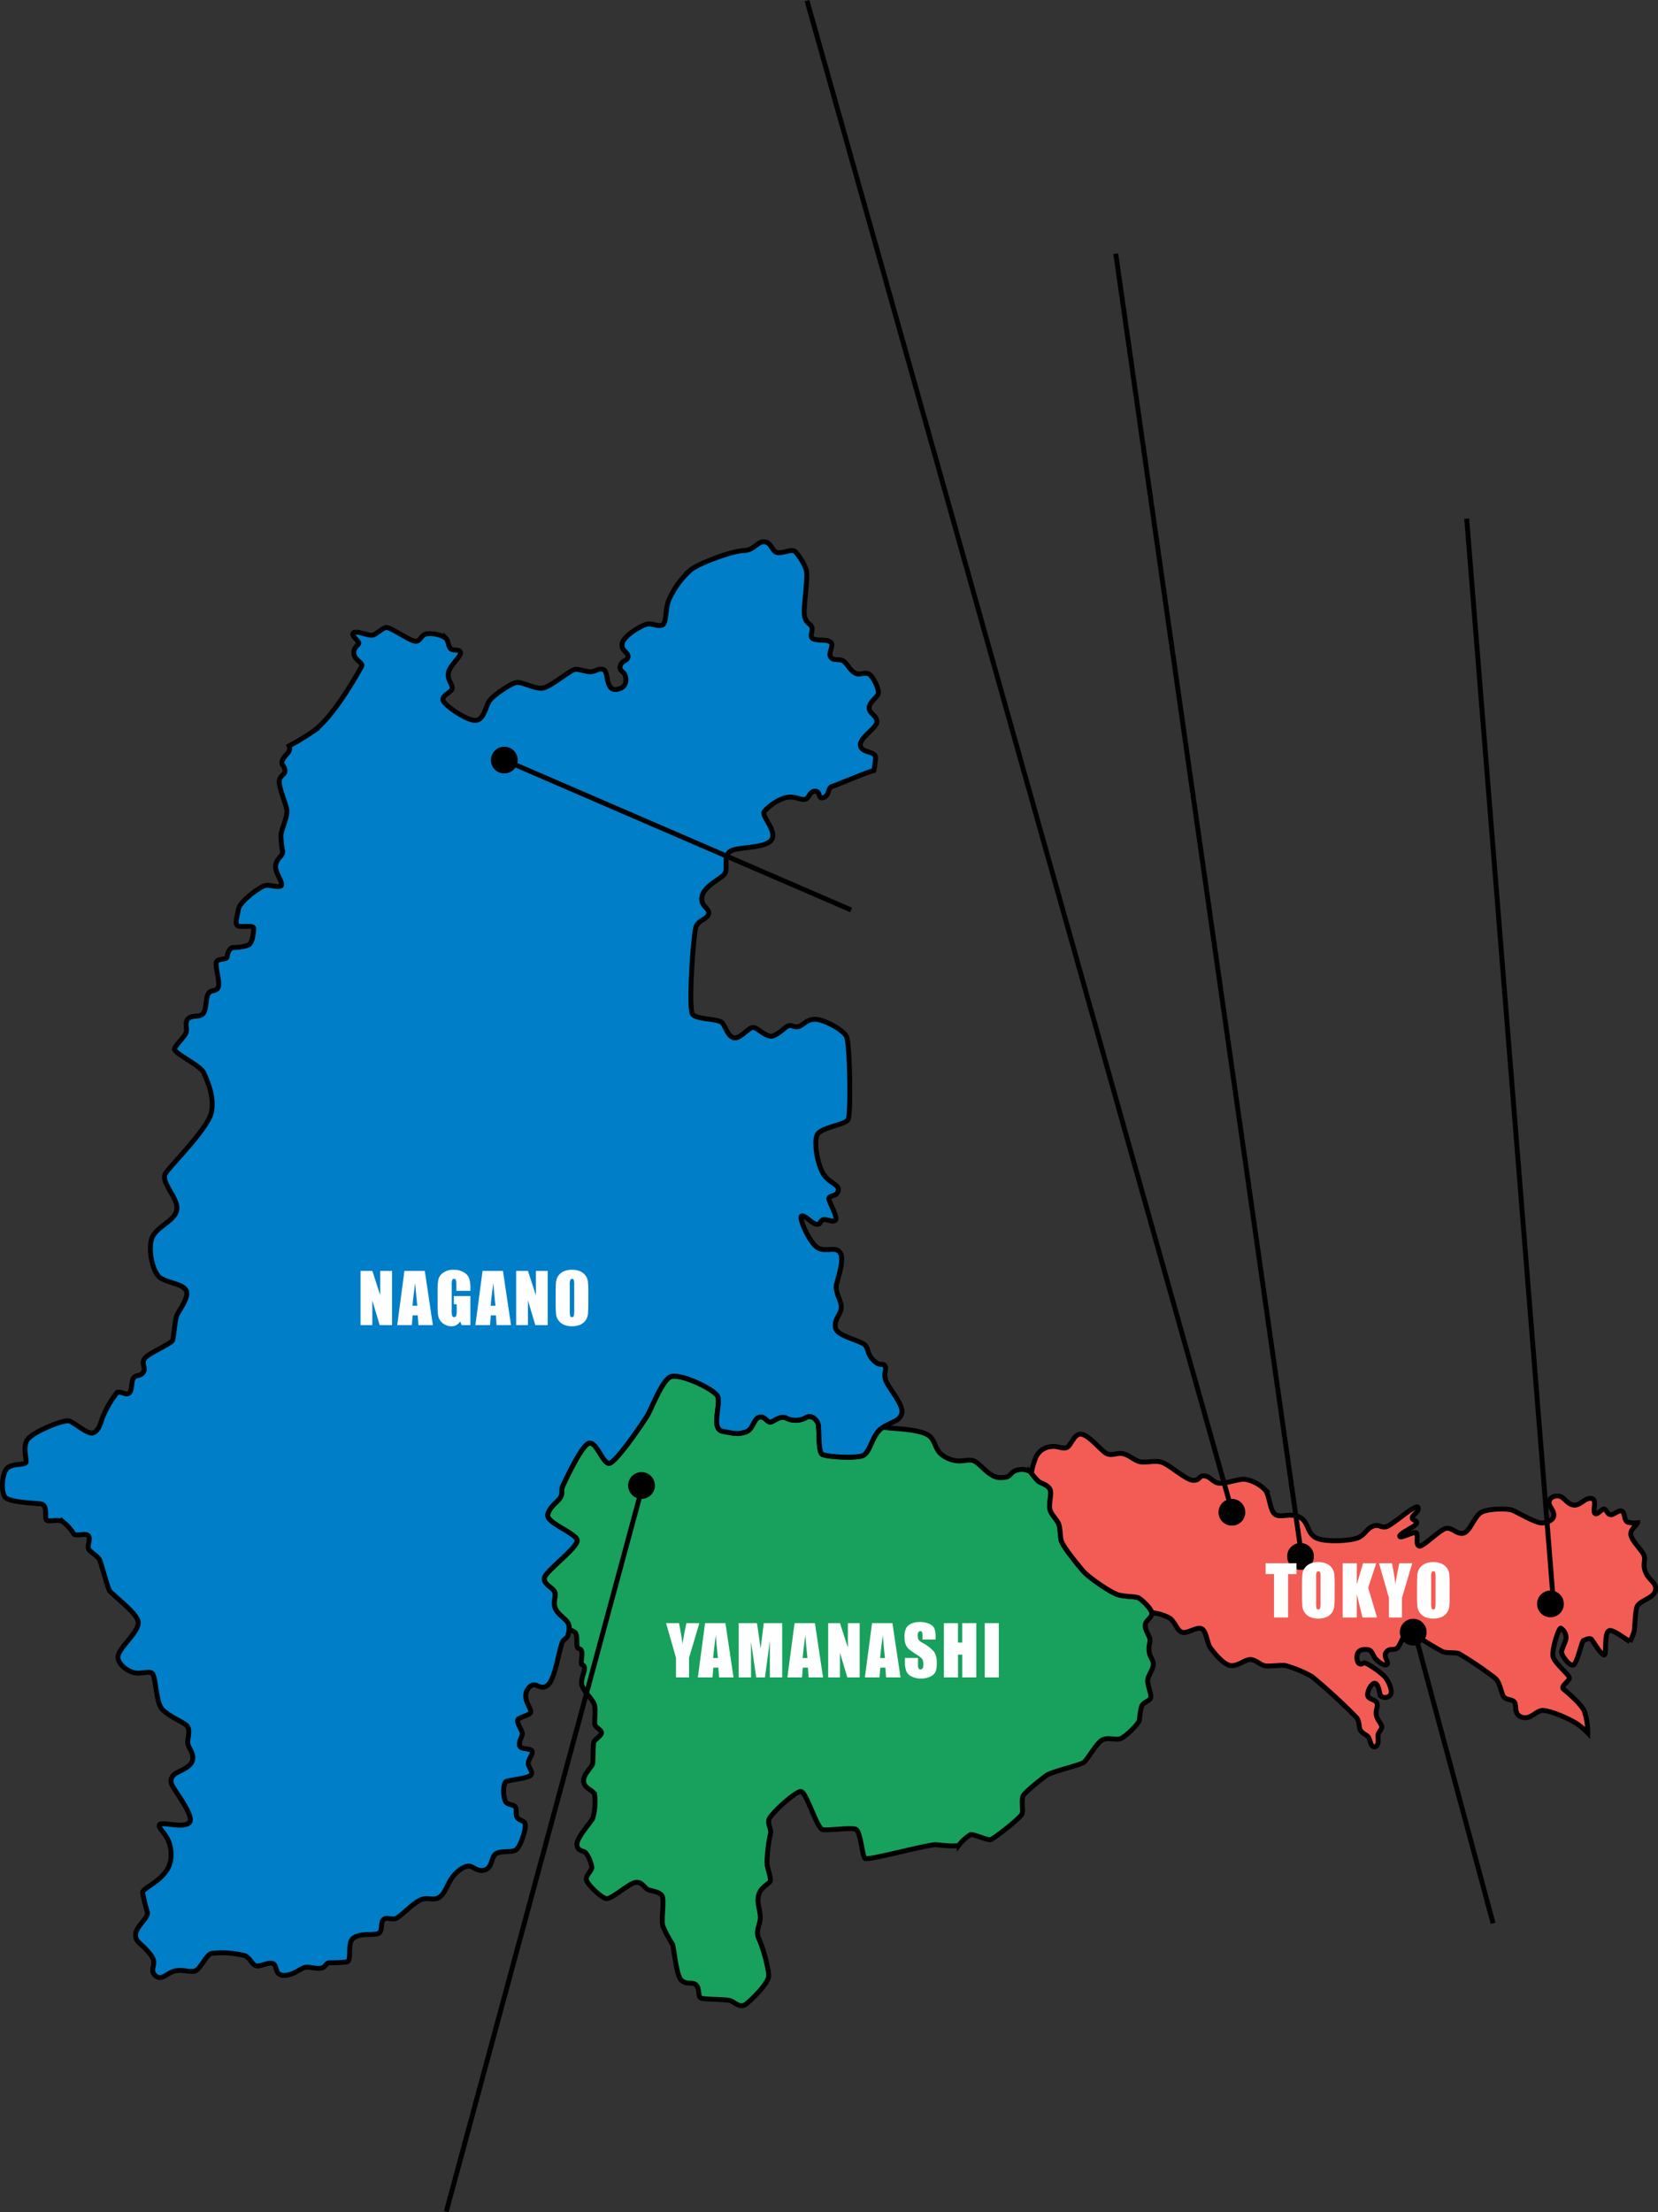 <svg xmlns="http://www.w3.org/2000/svg" width="338.309" height="451.346" viewBox="0 0 338.309 451.346"><rect x="0" y="0" width="338.309" height="451.346" fill="#333333" stroke="none"/><g data-name="Group 127320"><g data-name="Group 127319" transform="translate(-6647.006 20781.737)"><path data-name="Path 122260" d="M6823.07-20484.76c-1.523.633-7.511.258-8.315-.256s-.564-4.8-.769-5.988-1.54-2.156-2.568-1.471a4.324 4.324 0 01-4 .066c-1.334-.616-2.6.838-3.284.822s-1.1-1.333-2.259-.975-1.162 2.549-2.8 3.029-2.122.291-4.62-.172-.2-5.713-1.06-7.218-7.937-4.825-9.683-3.85-3.713 6.364-4.688 7.955-6.5 9.752-7.783 9.649-2.549-4.517-4.056-4.106-4.721 7.39-5.286 8.571.07 1.593-.633 2.618-2.017 1.641-2.5 3.336 5.851 3.848 6.006 5.287-6.278 6.156-6.672 7.6 2 2.087 2.154 3.181-.7 2.327.515 3.85 2.532 1.761 2.344 3.573v.047a2.4 2.4 0 011.271.57c.522.709.188 2.422.443 2.975s.448.077.787.651-.058 2.079 0 2.635.377.077.617.752-.641 2.122-.548 3.387 1.95 2.859 2.5 4.038-.018 3.824.24 4.414 1.368 1.028 1.3 1.642-1.342 1.258-1.54 1.847-.128 3.679-.24 4.381-2.045 2.249-1.848 3.694 1.942 1.711 2.224 2.567a11.7 11.7 0 01-.376 4.925c-.419.83-3.294 3.962-3.218 5.374s1.439 1.136 1.848 1.71a6.961 6.961 0 011.2 2.976c-.1.65-1.239 1.565-1.129 2.43s2.934 3.635 4.036 3.866 4.666-3.169 6.06-3.3 1.738 1.192 2.564 1.5 2.22.393 2.771 1.208-.2 4.867.179 6.184a22.874 22.874 0 001.945 3.677c.34.719.766 6.475 1.877 7.443s2.346.17 3.029.975.291 2.162.84 2.564 5.327.222 6.2.616 1.918 1.568 3.123.634 4.5-4.187 4.572-5.673-1.236-6.081-2.005-7.672.385-2.9.308-4.465-.8-2.985-.282-4.594 2.283-2.146 2.352-2.8-.566-2.251-.71-3.413a31.124 31.124 0 01.71-6.1c.239-.959-.557-1.779-.326-2.858s5.433-5.859 6.553-5.766 3.242 7.536 4.414 7.766 5.7-.469 6.74-.077 1.319 5.484 1.916 5.963 13.073-2.936 14.508-2.8 4.305.481 4.72 0a8.712 8.712 0 012.312-2.053c.6-.155 3.42 1.156 4.053 1.023s6.262-4.5 6.468-5.309-.179-2.788.179-3.591 3.548-3.273 4.676-4.145 7.027-2.144 7.769-2.76 2.4-3.618 3.526-4.412 2.813-.078 3.815-.36 3.838-3.054 3.951-3.8a17.512 17.512 0 01.411-2.667c.308-1.106 1.668-1.132 1.9-1.9s-.849-2.848-.565-3.9 1.052-1.9 1.1-2.872-.667-1.362-.846-2.619.3-1.974.12-2.72-.872-1.539-.925-2.565 1.19-1.515 1.369-2.414-2.028-2.925-2.671-3.285-2.6-.22-4.138-.632-6.193-3.639-7.256-4.909-4.3-5.151-4.481-6.381-.127-1.484-.332-2.715-1.576-2.118-1.909-3.376.437-3.26 0-4.158-1.719-1.2-2.309-1.589-1.1-1.413-1.771-2a3.318 3.318 0 00-3.463.053c-.872.709-.693 1.181-2.746 1.155s-3.806-2.694-5.134-3.362-2.83.621-5.455-.576-2.214-2.8-3.416-4.243-5.421-1.694-8.091-1.906c-.56-.045-1.115-.11-1.644-.19-.1.065-.2.119-.306.19-1.983 1.368-2.325 4.962-3.849 5.6" fill="#18a05d" stroke="#000"/><path data-name="Path 122261" d="M6980.993-20453.81c.375-1.348 3.421-1.781 3.783-3.387s-1.183-1.986-1.935-3.647-.035-2.409-.359-3.489-2.822-3.231-2.719-4.517c.078-.988.921-1.364 1.391-2.2a4.994 4.994 0 01-2.077-.141c-.753-.511-.445-1.744-1.059-2.188s-1.679.717-2.329.686-.768-.827-1.265-1.133-1.437 1.337-1.985.858.582-2.877-.752-3.046-2.288 1.575-3.656 1.338-1.955-1.854-3.222-1.852-1.814.822-1.71 1.54.958 1.438.958 2.361-1.027 1.47-2.294 1.61-5.029-2.123-6.088-2.567-5.031-.376-6.433.411-2.293 3.933-3.627 4.241-2.188-1.128-3.454-.993-4.654 3.729-5.508 3.625-.309-2.052-.583-2.632-3.421 1.265-3.456.616 3.354-1.987 3.456-2.67-.789-.445-.891-1.025 1.576-1.371 1.165-2.192-5.337 3.731-6.519 3.971-1.488-.684-2.822-.053-1.539 1.8-3.081 2.362-6.739.908-8.518-.121-1.405-3.352-3.32-4.209-3.866.277-4.944-.546-1.078-4.118-2.069-5.047a7.618 7.618 0 00-4.14-2.1c-1.369-.033-4.074 1.022-5.271.815s-1.637-1.314-2.853-1.485-.874 1.013-2.4.892-4.842-3.234-6.416-3.695-3.474.309-4.723-.188-1.725-1.146-3.01-1.506-2.31.513-3.455-.067-3.525-3.7-5.133-3.938-2.121 2.6-3.181 2.773-1.745-.446-3.028-.256a3.747 3.747 0 00-3.181 2.412 13.529 13.529 0 00-.817 3.011 11.348 11.348 0 001.484 1.709c.589.385 1.873.693 2.309 1.591s-.333 2.9 0 4.156 1.7 2.146 1.909 3.377.151 1.483.33 2.716 3.423 5.107 4.484 6.38 5.713 4.5 7.253 4.91 3.5.272 4.139.633c.584.324 2.447 2.021 2.656 3a9.375 9.375 0 013.737 1.152c1.231 1.1 1.463 2.65 2.567 2.866s2.976-1.25 3.924-.71 1.052 3.008 1.77 3.927 2.72 3.566 4.287 3.566 2.822-1.334 3.925-1.231 1.772.975 2.747 1.231 3.57-.219 4.362 0a23.841 23.841 0 015.389 2.254 116.629 116.629 0 019.108 8.391c.72 1.026.282 2.054.9 2.747s1.13.711 1.488 1.225.463 2.032 1.259 1.956.769-1.207.691-2 .385-1.1.718-1.772-.883-1.584-1.054-2.727.387-1.687.106-2.456-1.746-.667-1.875-1.567.925-2.8 1.643-2.387.719 2.285 1.1 2.567a1.366 1.366 0 001.875-.231c.591-.744-.359-2.976-1.284-3.9a17.051 17.051 0 00-3.747-2.618c-.565-.178-.667.361-1.231.156s-.745-1.669-.31-2.311 1.185-.667 2.007-.587.971 1.154 1.508 1.795 1.925 1.718 2.389 1.206-.848-1.541-.18-2.464 1.463-.358 2.13-.769 1.128-2.286 1.744-2.67a1.68 1.68 0 012.26 0 55.165 55.165 0 005.439 3.336c.923.308 2.438.1 3.234.358a70.933 70.933 0 017.364 4.979c1.233 1 1.263 3.5 2.01 4.036s1.558.3 2.02.942-.207 2.514 1.489 3.029 2.617-1 3.9-1.334 5.825 1.642 7.493 2.77a15.332 15.332 0 012.052 1.786 14.37 14.37 0 00-.631-4.264c-.479-1.507-3.626-4.1-4.312-4.686s1.165-1.609 1.2-2.26-3.115-3.078-3.354-4.446 1.163-5.887 1.609-5.717a2.237 2.237 0 011.06 1.815c.067.888-1.1 2.6-.892 3.284s1.507 2.566 2.327 2.428 1.748-4.89 2.124-5.027 1.287-.634 1.643-.205 2.053 3.318 2.6 3.145-.135-4.652 1.059-4.96c.667-.171 2.462 1.127 4.162 2.267a11.484 11.484 0 00.852-2.045c.189-.871.189-3.628.565-4.976" fill="#f25c54" stroke="#000"/><path data-name="Path 122259" d="M6822.575-20629.614c-.274-1.608 3.353-3.558 3.353-4.857s-1.505-1.609-1.574-2.773 1.574-2.156 1.848-2.908-.9-3.353-1.793-4-2.005.343-3-.308-1.046-1.118-1.983-2.121-2.19-.172-2.875-1.026.754-2.5-.069-3.116-1.946-.24-3.281-.582-.208-1.674-.55-2.5-.958-.48-1.432-2.019.817-8.282.269-9.721a11.113 11.113 0 00-2.258-3.695c-.686-.582-2.738.55-3.764.206s-1.027-1.982-2.461-2.156-2.055 1.747-4.245 1.781-9.169 2.568-10.88 4a17.945 17.945 0 00-4.311 5.885c-.925 2.052-.462 4.943-1.43 5.311s-1.976-.384-3.088-.179-4.636 2.284-5.063 3.833 1.249 1.864 1.163 2.806-1.247.7-1.573 1.845.75 1.1.992 1.986c.645 2.373-1.134 2.83-1.986 2.858-2 .066-1.436-3.542-2.351-4.013s-1.771.358-2.677.4-2.48-.607-3.284-.48-4.712 3.336-6.3 3.766-4.32-1.276-5.543-1.095-4.45 2.447-5.4 3.541-1.175 4.211-3.08 4.184-6.517-3.235-6.576-4.236 1.96-1.541 1.917-2.395-1.088-1.737-.753-3.215 2.8-3.4 2.4-4.106-1.446-.129-1.985-.678-.436-1.6-.967-2.135a5.934 5.934 0 00-4.06-.863c-1.138.36-1.081 1.51-2.159 1.484s-5.08-2.9-5.954-2.8-2.026 1.471-2.873 1.574-3.182-1-3.8-.489 1.052 1.593 1.063 2.064-1.242.939-.96 2.325 2 1.668 1.505 2.533-5.61 10.3-9.989 13.274a47.331 47.331 0 01-4.763 2.874 1.02 1.02 0 01.109.343c.137 1.028-.994 1.5-1.439 2.532s.344 1.026.48 2.052-1.128 1.06-1.163 2.328 1.128 4 1.506 5.542-1.06 4-1.163 5.474a19.924 19.924 0 00.34 3.218c.034 1.093-.888 1.058-1.368 2.634s1.882 4.1.959 4.481-2.327-.516-3.492 0-4.891 3.182-5.131 4.792-.786 2.838-.137 3.283 3.355-.274 3.286.616-.24 2.908-1.1 3.351a9.227 9.227 0 01-3.147.478c-.583.037-1.13 1.062-1.165 1.848s-1.848.276-2.188 1.1.649 3.661.409 4.928-1.472.612-2.053 1.5-.347 2.822-.96 3.927-2.222.351-3.147 1.207-.034 2.155-.546 3.078-1.847 2.121-2.258 3.013 5.3 3.421 5.954 4.959 2.24 4.825 1.555 8.092-8.21 10.676-9.341 12.42 2.464 4.876 2.309 7.237-3.916 3.516-4.978 5.7-.057 7.477 1.747 8.494 4.545 1.2 5.143 2.534-1.475 4-1.912 4.968-.6 4.4-.888 5.132-4.86 2.6-5.68 3.7.324 1.871-.274 2.8-1.446.469-1.984 1.162-.247 2.626-.957 3.149-1.763-.676-2.533 0a19.8 19.8 0 00-2.875 5c-.358 1.094-.819 2.814-2 3.1s-3.748-2.208-4.876-2.464-7.084 2.174-8.314 3.679-.2 4.132-.417 4.781-3.252.093-4.1 1.515-.949 4.454-.206 5.542 5.69 1.231 7.29 1.419.727 2.832 1.2 3.3 2.446-.323 3.447.42a9.273 9.273 0 012.1 2.387c.411.615 2.567-.306 3.046.445s-.506 2.253.17 2.908 1.813 1.333 2.123 2.052 1.539 5.426 1.983 6.194 5.219 4.206 5.8 6.157-3.542 5.065-4.054 7.085c-.292 1.149 1.135 2.861 3.116 3.453 1.495.448 3.281-.48 3.9.24s.754 5.234 1.643 6.774 3.892 2.73 5.123 3.618.28 2.814.433 3.825 1.383 2.146.926 3.591-3.1 2.19-3.608 2.72a1.641 1.641 0 00-.616 1.985c.324 1.13 4.97 6.749 3.558 7.94s-5.917-.465-6.089.478 2.77 2.362 2.394 6.707-5.817 5.9-5.783 7.047a36.9 36.9 0 00.993 4.037c.153.976-1.71 2.431-2.19 3.678a2 2 0 00.461 2.464c.546.51 2.72 2.412 2.976 3.644s-.8 2.156.463 3.182 2.5-.854 4.107-1.078 2.462.257 3.695.1 2.359-3.337 3.592-3.643a18.769 18.769 0 016.81.48c1.026.511 1.213 1.419 2.017 1.95s2.513-.7 3.593-.377.289 2.342 2.223 2.43 3.58-1.5 4.449-1.644 1.916.308 3.08.19.926-1.054 1.95-1.13a28.411 28.411 0 003.457-.153c1.112-.223-.029-3.831 1.3-4.843s3.57-.588 4.871-.878.6-2.15 1.251-2.851 1.5-.016 2.463-.258 3.73-3.352 5.338-3.9 2.464.38 3.729-.528 1.54-2.824 2.891-4.4 2.662-2.017 3.345-1.863 1.653 1.266 3.107.7 1.11-2.588 2.12-3.254 3.112-.239 4-.719 1.951-3.624 2-4.824-.564-.991-1.337-1.539-.392-1.13-.563-2.105-1.231-.6-1.951-1.231-.786-3.953-.049-4.311 4.293-.6 4.978-1.283-.412-1.438-.463-2.363.872-1.641.772-2.461-2.465-.309-2.567-1.284.443-1.591.564-2.258-1.214-2.31-.922-2.926 2.2-.822 2.616-1.488-1.985-2.891-.514-4.877 2.258.582 3.951-.666 2.468-8.281 3.234-9.136.975-.461 1.162-2.274-1.128-2.054-2.343-3.576-.358-2.754-.511-3.85-2.551-1.745-2.156-3.182 6.826-6.159 6.67-7.6-6.484-3.593-6-5.286 1.795-2.309 2.5-3.338.069-1.436.634-2.617 3.78-8.16 5.287-8.57 2.77 4 4.054 4.106 6.808-8.058 7.783-9.649 2.944-6.98 4.688-7.955 8.829 2.344 9.683 3.849-1.437 6.76 1.059 7.22 2.978.649 4.62.17 1.642-2.669 2.807-3.027 1.573.958 2.259.975 1.95-1.436 3.284-.821a4.323 4.323 0 004-.068c1.025-.685 2.362.283 2.564 1.471s-.033 5.473.773 5.987 6.79.891 8.313.256 1.865-4.225 3.85-5.593 3.729-1.334 4.106-3.078-2.943-5.34-3.354-6.845.308-1.882-.068-2.7-.889.2-2.257-1.094-.993-1.987-1.71-3.081-5.888-1.847-6.16-3.695 1.123-2.7 1.191-4.106-1.4-3.147-.953-4.856 1.642-5.235.651-6.431-2.567-.039-4.311-.789-4.243-6.467-3.455-6.6 2.053 1.539 2.977 1.677.649-.616 1.334-.889 1.882.581 2.534.1-1.2-3.49-1.3-4.344 1.661-.4 1.9-1.7-1.521-1.343-2.855-3.156-2.189-6.675-1.439-8.248 5.682-1.984 6.3-3.113.377-15.6-.342-16.97-4.549-3.456-6.363-3.49-2.5 1.333-3.491 1.505-1.3-.48-2.051-.138-1.463 1.324-2.938 1.979-3.29-1.807-4.284-1.67-2.6 2.429-3.865 2.087-1.642-2.293-2.4-3.081-4.97-.614-5.953-1.641.136-16.251.616-17.793 2.259-1.539 2.6-2.735-1.848-1.542-1.3-3.7 4.035-3.524 4.653-4.585-.411-3.558 1.1-4.515 6.98-.516 8.348-2.26-2.123-4.929-1.437-5.852a10.08 10.08 0 014.14-2.77c2.107-.551 3.044.445 4.072.309s.89-1.576 2.121-1.678.546 1.745 1.779 1.3.83-2 1.71-2.259 7.253-2.975 8.418-3.215c.046-.01.083-.009.126-.015a19.442 19.442 0 00.351-2.621c.024-1.464-2.814-.883-3.088-2.49z" fill="#007ec7" stroke="#000"/><path data-name="Path 122350" d="M6789.706-20450.571l-2.1 7.062v4.005h-2.665v-4.006l-2.023-7.061h2.645q.622 3.233.7 4.354.239-1.771.8-4.354zm5.325 0l1.647 11.067h-2.946l-.144-1.989h-1.032l-.171 1.989h-2.985l1.468-11.067zm-1.525 7.116q-.219-1.88-.437-4.642-.438 3.172-.547 4.642zm13.1-7.116v11.067h-2.511v-7.472l-1.005 7.472h-1.784l-1.06-7.3v7.3h-2.516v-11.067h3.726q.164 1 .349 2.352l.395 2.815.656-5.168zm6.685 0l1.652 11.067H6812l-.144-1.989h-1.035l-.171 1.989h-2.98l1.463-11.067zm-1.52 7.116q-.219-1.88-.437-4.642-.437 3.172-.547 4.642zm10.65-7.116v11.067h-2.521l-1.5-5.031v5.031h-2.405v-11.067h2.405l1.613 4.983v-4.983zm6.685 0l1.647 11.067h-2.946l-.144-1.989h-1.032l-.171 1.989h-2.98l1.463-11.067zm-1.525 7.116q-.219-1.88-.437-4.642-.438 3.172-.547 4.642zm10.319-3.767h-2.67v-.82a1.609 1.609 0 00-.1-.731.377.377 0 00-.342-.157.435.435 0 00-.393.212 1.229 1.229 0 00-.133.643 1.815 1.815 0 00.15.834 2.182 2.182 0 00.813.677 8.218 8.218 0 012.42 1.873 4.291 4.291 0 01.5 2.358 4.137 4.137 0 01-.277 1.743 2.169 2.169 0 01-1.07.94 4.232 4.232 0 01-1.848.378 4.127 4.127 0 01-1.972-.437 2.146 2.146 0 01-1.07-1.114 5.712 5.712 0 01-.253-1.921v-.725h2.673v1.347a1.773 1.773 0 00.113.8.436.436 0 00.4.178.469.469 0 00.427-.226 1.287 1.287 0 00.14-.67 2.076 2.076 0 00-.267-1.278 8.5 8.5 0 00-1.347-1 13.248 13.248 0 01-1.422-1.032 2.415 2.415 0 01-.572-.894 3.911 3.911 0 01-.229-1.449 4.021 4.021 0 01.325-1.859 2.185 2.185 0 011.049-.919 4.185 4.185 0 011.75-.332 4.559 4.559 0 011.911.362 2 2 0 011.046.913 4.832 4.832 0 01.256 1.87zm8.319-3.35v11.068h-2.875v-4.648h-.861v4.648h-2.883v-11.067h2.878v3.958h.861v-3.958zm4.593 0v11.068h-2.875v-11.067z" fill="#fff"/><path data-name="Path 122349" d="M6727-20522.442v11.067h-2.522l-1.498-5.031v5.031h-2.406v-11.067h2.406l1.614 4.983v-4.983zm6.685 0l1.647 11.067h-2.946l-.144-1.989h-1.032l-.171 1.989h-2.98l1.463-11.067zm-1.524 7.116q-.219-1.88-.437-4.642-.438 3.172-.547 4.642zm10.827-3.042h-2.878v-1.007a4.982 4.982 0 00-.082-1.189.364.364 0 00-.39-.239.362.362 0 00-.362.205 3.338 3.338 0 00-.1 1.053v5.312a3.163 3.163 0 00.1.981.373.373 0 00.383.236.422.422 0 00.427-.267 3.119 3.119 0 00.114-1.038v-1.313h-.581v-1.681h3.37v5.94h-1.812l-.267-.793a2.011 2.011 0 01-.742.769 2.09 2.09 0 01-1.056.256 2.745 2.745 0 01-1.357-.352 2.6 2.6 0 01-.96-.872 2.762 2.762 0 01-.41-1.09 13.1 13.1 0 01-.085-1.712v-3.288a11.014 11.014 0 01.171-2.3 2.363 2.363 0 01.981-1.316 3.438 3.438 0 012.1-.6 3.9 3.9 0 012.1.52 2.452 2.452 0 011.087 1.234 6.535 6.535 0 01.253 2.075zm6.644-4.074l1.648 11.067h-2.947l-.143-1.989h-1.032l-.171 1.989h-2.98l1.463-11.067zm-1.524 7.116q-.219-1.88-.437-4.642-.437 3.172-.547 4.642zm10.65-7.116v11.067h-2.523l-1.5-5.031v5.031h-2.403v-11.067h2.406l1.613 4.983v-4.983zm8.291 6.48q0 1.668-.079 2.362a2.646 2.646 0 01-.492 1.268 2.651 2.651 0 01-1.118.882 4.069 4.069 0 01-1.64.307 4.169 4.169 0 01-1.6-.291 2.625 2.625 0 01-1.134-.871 2.62 2.62 0 01-.513-1.265 23.369 23.369 0 01-.082-2.393v-1.892q0-1.668.079-2.362a2.646 2.646 0 01.492-1.268 2.651 2.651 0 011.118-.882 4.069 4.069 0 011.64-.308 4.169 4.169 0 011.6.291 2.625 2.625 0 011.138.872 2.62 2.62 0 01.513 1.265 23.369 23.369 0 01.082 2.393zm-2.878-3.637a3.429 3.429 0 00-.085-.988.34.34 0 00-.352-.215.393.393 0 00-.345.174 2.47 2.47 0 00-.12 1.029v5.168a5.082 5.082 0 00.079 1.189.343.343 0 00.366.226.354.354 0 00.376-.26 5.475 5.475 0 00.082-1.237z" fill="#fff"/><circle data-name="Ellipse 1661" cx="2.731" cy="2.731" r="2.731" transform="translate(6747.175 -20629.389)"/><circle data-name="Ellipse 1662" cx="2.731" cy="2.731" r="2.731" transform="translate(6775.175 -20481.389)"/><circle data-name="Ellipse 1663" cx="2.731" cy="2.731" r="2.731" transform="translate(6895.638 -20475.928)"/><circle data-name="Ellipse 1665" cx="2.731" cy="2.731" r="2.731" transform="translate(6932.638 -20451.461)"/><circle data-name="Ellipse 1666" cx="2.731" cy="2.731" r="2.731" transform="translate(6960.638 -20457.23)"/><circle data-name="Ellipse 1664" cx="2.731" cy="2.731" r="2.731" transform="translate(6909.638 -20466.928)"/><path data-name="Path 122351" d="M6911.544-20462.797v2.215h-1.709v8.852h-2.878v-8.853h-1.702v-2.215zm7.792 6.48q0 1.668-.079 2.362a2.646 2.646 0 01-.492 1.268 2.651 2.651 0 01-1.118.882 4.069 4.069 0 01-1.641.308 4.169 4.169 0 01-1.6-.291 2.625 2.625 0 01-1.133-.872 2.62 2.62 0 01-.513-1.265 23.369 23.369 0 01-.082-2.393v-1.892q0-1.668.079-2.362a2.646 2.646 0 01.492-1.268 2.651 2.651 0 011.118-.882 4.069 4.069 0 011.641-.308 4.169 4.169 0 011.6.291 2.625 2.625 0 011.138.872 2.62 2.62 0 01.513 1.265 23.369 23.369 0 01.082 2.393zm-2.877-3.637a3.429 3.429 0 00-.085-.988.34.34 0 00-.352-.215.393.393 0 00-.345.174 2.47 2.47 0 00-.12 1.029v5.168a5.082 5.082 0 00.079 1.189.343.343 0 00.366.226.354.354 0 00.371-.259 5.475 5.475 0 00.082-1.237zm11.368-2.844l-1.647 5 1.803 6.068h-2.973l-1.162-4.744v4.744h-2.875v-11.067h2.878v4.3l1.278-4.3zm7.348 0l-2.102 7.062v4.006h-2.663v-4.006l-2.023-7.062h2.646q.622 3.233.7 4.354.239-1.771.8-4.354zm7.628 6.48q0 1.668-.079 2.362a2.646 2.646 0 01-.492 1.268 2.651 2.651 0 01-1.118.882 4.069 4.069 0 01-1.641.308 4.169 4.169 0 01-1.6-.291 2.625 2.625 0 01-1.134-.871 2.62 2.62 0 01-.513-1.265 23.369 23.369 0 01-.082-2.393v-1.892q0-1.668.079-2.362a2.646 2.646 0 01.492-1.268 2.651 2.651 0 011.118-.882 4.069 4.069 0 011.64-.308 4.169 4.169 0 011.6.291 2.625 2.625 0 011.138.872 2.62 2.62 0 01.513 1.265 23.369 23.369 0 01.079 2.392zm-2.878-3.636a3.429 3.429 0 00-.085-.988.34.34 0 00-.352-.215.393.393 0 00-.345.174 2.47 2.47 0 00-.12 1.029v5.168a5.082 5.082 0 00.079 1.189.343.343 0 00.366.226.354.354 0 00.376-.26 5.475 5.475 0 00.082-1.237z" fill="#fff"/></g><path data-name="Path 122343" d="M103.571 155.356l70.095 30.3" fill="none" stroke="#000"/><path data-name="Path 122344" d="M304.66 392.395l-16.041-59.508" fill="none" stroke="#000"/><path data-name="Path 122345" d="M131.124 303.156L91.062 451.215" fill="none" stroke="#000"/><path data-name="Path 122346" d="M316.859 325.486l-17.585-219.67" fill="none" stroke="#000"/><path data-name="Path 122347" d="M265.54 317.143L227.664 51.764" fill="none" stroke="#000"/><path data-name="Path 122348" d="M251.397 308.346L164.666.135" fill="none" stroke="#000"/></g></svg>